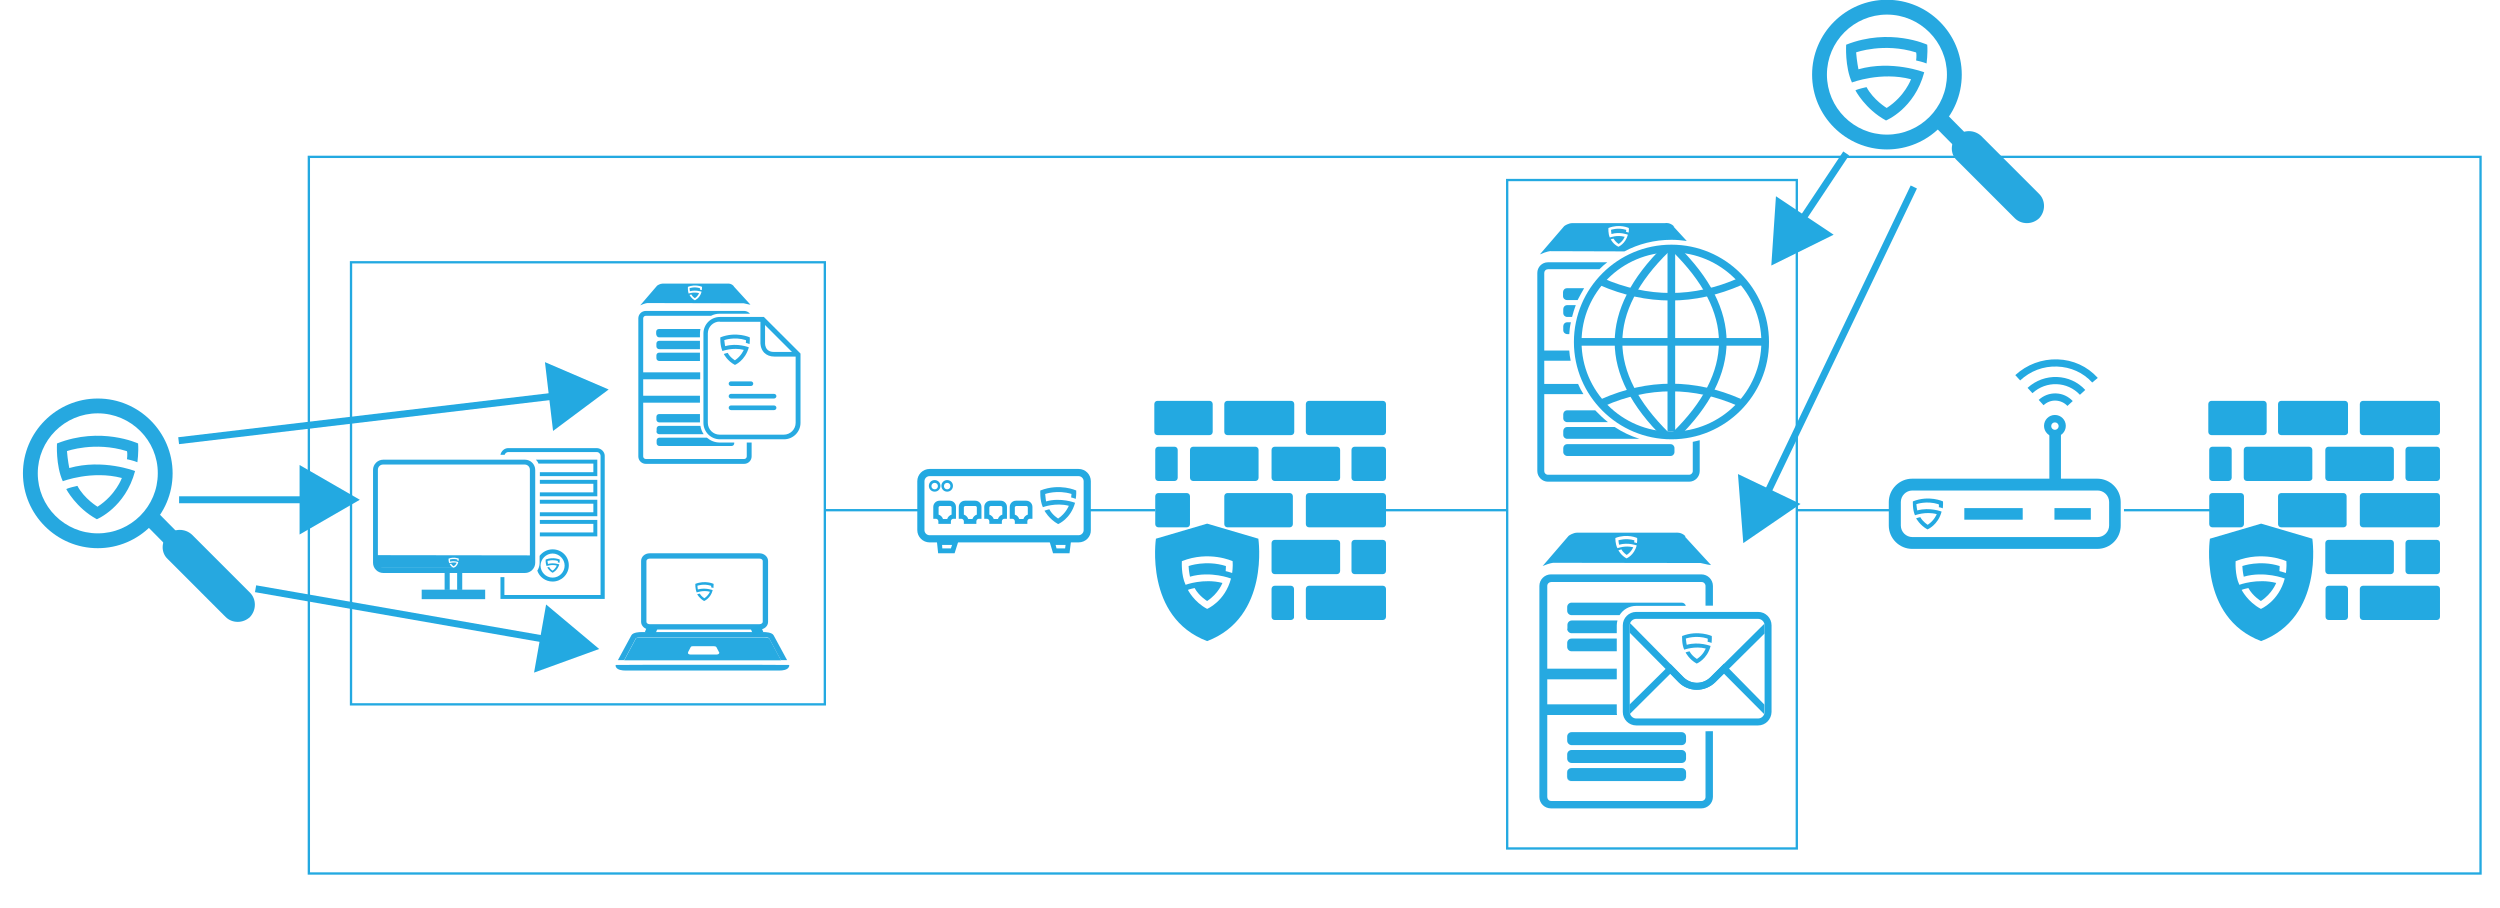 <?xml version="1.0" encoding="utf-8"?>
<!-- Generator: Adobe Illustrator 19.0.0, SVG Export Plug-In . SVG Version: 6.00 Build 0)  -->
<svg version="1.1" id="Layer_1" xmlns="http://www.w3.org/2000/svg" xmlns:xlink="http://www.w3.org/1999/xlink" x="0px" y="0px"
	 viewBox="0 0 1079 391.7" style="enable-background:new 0 0 1079 391.7;" xml:space="preserve">
<style type="text/css">
	.st0{fill:#23A9E1;}
	.st1{fill:#26A9E1;}
	.st2{fill:#26A8E0;}
	.st3{fill:#29AAE1;}
	.st4{fill:#28A8E0;}
	.st5{fill:#27AAE1;}
	.st6{fill:none;stroke:#23A9E1;stroke-miterlimit:10;}
	.st7{fill:none;stroke:#23A9E1;stroke-width:3;stroke-miterlimit:10;}
</style>
<g id="XMLID_455_">
	<path id="XMLID_393_" class="st0" d="M976.9,187.8h-22.4c-0.8,0-1.4-0.6-1.4-1.4v-12c0-0.8,0.6-1.4,1.4-1.4h22.4
		c0.8,0,1.4,0.6,1.4,1.4v12C978.3,187.2,977.6,187.8,976.9,187.8z"/>
	<path id="XMLID_392_" class="st0" d="M996.6,207.6h-26.8c-0.8,0-1.4-0.6-1.4-1.4v-12c0-0.8,0.6-1.4,1.4-1.4h26.8
		c0.8,0,1.4,0.6,1.4,1.4v12C998.1,207,997.4,207.6,996.6,207.6z"/>
	<path id="XMLID_391_" class="st0" d="M1031.8,207.6h-26.8c-0.8,0-1.4-0.6-1.4-1.4v-12c0-0.8,0.6-1.4,1.4-1.4h26.8
		c0.8,0,1.4,0.6,1.4,1.4v12C1033.2,207,1032.6,207.6,1031.8,207.6z"/>
	<path id="XMLID_390_" class="st0" d="M1011.4,227.6h-26.8c-0.8,0-1.4-0.6-1.4-1.4v-12c0-0.8,0.6-1.4,1.4-1.4h26.8
		c0.8,0,1.4,0.6,1.4,1.4v12C1012.9,227,1012.2,227.6,1011.4,227.6z"/>
	<path id="XMLID_389_" class="st0" d="M1031.8,247.8h-26.8c-0.8,0-1.4-0.6-1.4-1.4v-12c0-0.8,0.6-1.4,1.4-1.4h26.8
		c0.8,0,1.4,0.6,1.4,1.4v12C1033.2,247.2,1032.6,247.8,1031.8,247.8z"/>
	<path id="XMLID_388_" class="st0" d="M1012,187.8h-27.4c-0.8,0-1.4-0.6-1.4-1.4v-12c0-0.8,0.6-1.4,1.4-1.4h27.4
		c0.8,0,1.4,0.6,1.4,1.4v12C1013.5,187.2,1012.8,187.8,1012,187.8z"/>
	<path id="XMLID_387_" class="st0" d="M1051.7,187.8h-31.8c-0.8,0-1.4-0.6-1.4-1.4v-12c0-0.8,0.6-1.4,1.4-1.4h31.8
		c0.8,0,1.4,0.6,1.4,1.4v12C1053.1,187.2,1052.5,187.8,1051.7,187.8z"/>
	<path id="XMLID_386_" class="st0" d="M1051.7,227.6h-31.8c-0.8,0-1.4-0.6-1.4-1.4v-12c0-0.8,0.6-1.4,1.4-1.4h31.8
		c0.8,0,1.4,0.6,1.4,1.4v12C1053.1,227,1052.5,227.6,1051.7,227.6z"/>
	<path id="XMLID_385_" class="st0" d="M1051.7,267.6h-31.8c-0.8,0-1.4-0.6-1.4-1.4v-12c0-0.8,0.6-1.4,1.4-1.4h31.8
		c0.8,0,1.4,0.6,1.4,1.4v12C1053.1,267,1052.5,267.6,1051.7,267.6z"/>
	<path id="XMLID_384_" class="st0" d="M961.8,207.6h-6.9c-0.8,0-1.4-0.6-1.4-1.4v-12c0-0.8,0.6-1.4,1.4-1.4h6.9
		c0.8,0,1.4,0.6,1.4,1.4v12C963.2,207,962.5,207.6,961.8,207.6z"/>
	<path id="XMLID_383_" class="st0" d="M1012,267.6h-6.9c-0.8,0-1.4-0.6-1.4-1.4v-12c0-0.8,0.6-1.4,1.4-1.4h6.9
		c0.8,0,1.4,0.6,1.4,1.4v12C1013.4,267,1012.8,267.6,1012,267.6z"/>
	<path id="XMLID_382_" class="st0" d="M967.1,227.6h-12.2c-0.8,0-1.4-0.6-1.4-1.4v-12c0-0.8,0.6-1.4,1.4-1.4h12.2
		c0.8,0,1.4,0.6,1.4,1.4v12C968.5,227,967.8,227.6,967.1,227.6z"/>
	<path id="XMLID_381_" class="st0" d="M1051.7,207.6h-12.1c-0.8,0-1.4-0.6-1.4-1.4v-12c0-0.8,0.6-1.4,1.4-1.4h12.1
		c0.8,0,1.4,0.6,1.4,1.4v12C1053.1,207,1052.5,207.6,1051.7,207.6z"/>
	<path id="XMLID_380_" class="st0" d="M1051.7,247.8h-12.1c-0.8,0-1.4-0.6-1.4-1.4v-12c0-0.8,0.6-1.4,1.4-1.4h12.1
		c0.8,0,1.4,0.6,1.4,1.4v12C1053.1,247.2,1052.5,247.8,1051.7,247.8z"/>
	<path id="XMLID_344_" class="st0" d="M998,232.5l-22.1-6.5l-22.1,6.5c0,0-5.1,33.9,22.1,44.2C1003.1,266.4,998,232.5,998,232.5z
		 M986.6,247.3c-1-0.4-2.8-0.8-2.8-0.8c0.1-0.9,0.1-2.2,0.1-2.2c-8.6-2.7-16.1,0-16.1,0c0.1,2.4,0.6,4.6,0.6,4.6
		c9-2.6,17.7,0.8,17.7,0.8c-2.6,9.9-10.3,13.1-10.3,13.1c-5.7-3-8.3-8.2-8.3-8.2c0.5-0.3,2.9-0.8,2.9-0.8c1.9,3.5,5.4,5.6,5.4,5.6
		c4.9-3.2,6.6-7.8,6.6-7.8c-8.1-2.1-15.9,0.8-15.9,0.8c-2-4.2-1.6-10.2-1.6-10.2c11.8-4.7,21.9,0,21.9,0
		C987,244.5,986.6,247.3,986.6,247.3z"/>
</g>
<g id="XMLID_212_">
	<g id="XMLID_197_">
		<path id="XMLID_209_" class="st0" d="M905.2,236.9h-79.9c-5.5,0-10.1-4.5-10.1-10.1v-10.1c0-5.5,4.5-10.1,10.1-10.1h79.9
			c5.5,0,10.1,4.5,10.1,10.1v10.1C915.3,232.4,910.8,236.9,905.2,236.9z M825.4,211.7c-2.8,0-5,2.3-5,5v10.1c0,2.8,2.3,5,5,5h79.9
			c2.8,0,5-2.3,5-5v-10.1c0-2.8-2.3-5-5-5H825.4z"/>
	</g>
	<g id="XMLID_196_">
		<rect id="XMLID_208_" x="847.8" y="219.3" class="st0" width="25.2" height="5"/>
	</g>
	<g id="XMLID_195_">
		<rect id="XMLID_207_" x="886.7" y="219.3" class="st0" width="15.7" height="5"/>
	</g>
	<g id="XMLID_194_">
		<rect id="XMLID_206_" x="884.5" y="187" class="st0" width="5" height="22.9"/>
	</g>
	<g id="XMLID_193_">
		<path id="XMLID_203_" class="st0" d="M886.9,188.5c-2.6,0-4.7-2.1-4.7-4.7s2.1-4.7,4.7-4.7s4.7,2.1,4.7,4.7
			S889.5,188.5,886.9,188.5z M886.9,182.3c-0.9,0-1.6,0.7-1.6,1.6c0,0.9,0.7,1.6,1.6,1.6s1.6-0.7,1.6-1.6
			C888.5,183,887.8,182.3,886.9,182.3z"/>
	</g>
	<g id="XMLID_192_">
		<path id="XMLID_202_" class="st0" d="M892.3,175.2c-1.3-1.4-3.1-2.2-5-2.3c-1.9-0.1-3.8,0.6-5.3,2l-2.1-2.3
			c2.1-1.9,4.7-2.9,7.5-2.8c2.8,0.1,5.3,1.3,7.2,3.3L892.3,175.2z"/>
	</g>
	<g id="XMLID_191_">
		<path id="XMLID_201_" class="st0" d="M897.7,170.4c-5.4-5.8-14.5-6.2-20.5-0.7l-2.1-2.3c7.2-6.6,18.4-6.2,24.9,0.9L897.7,170.4z"
			/>
	</g>
	<g id="XMLID_190_">
		<path id="XMLID_200_" class="st0" d="M903,165.1c-3.9-4.3-9.3-6.7-15.2-6.9c-5.9-0.2-11.5,1.9-15.9,6l-2.1-2.3
			c5-4.6,11.5-7,18.2-6.8c6.7,0.2,12.9,3,17.4,8L903,165.1z"/>
	</g>
	<g id="XMLID_183_">
		<path id="XMLID_198_" class="st0" d="M836.8,218.9c0,0,1.1,0.2,1.7,0.5c0,0,0.2-1.6,0.1-3c0,0-6-2.8-13,0c0,0-0.2,3.5,0.9,6
			c0,0,4.6-1.8,9.4-0.5c0,0-1,2.7-3.9,4.6c0,0-2.1-1.3-3.2-3.3c0,0-1.4,0.3-1.8,0.5c0,0,1.6,3,4.9,4.8c0,0,4.6-1.9,6.1-7.7
			c0,0-5.1-2-10.5-0.5c0,0-0.3-1.3-0.4-2.7c0,0,4.4-1.6,9.5,0C836.9,217.6,836.9,218.4,836.8,218.9z"/>
	</g>
</g>
<g id="XMLID_1234_">
	<path id="XMLID_1233_" class="st1" d="M683.7,124.4h-7.4c-1,0-1.7,0.8-1.7,1.7v1.7c0,1,0.8,1.7,1.7,1.7h4.6
		C681.8,127.8,682.7,126.1,683.7,124.4z"/>
	<path id="XMLID_1232_" class="st1" d="M730.6,190.7v12.6c0,0.9-0.7,1.6-1.6,1.6h-60.9c-0.9,0-1.6-0.7-1.6-1.6v-85.5
		c0-0.9,0.7-1.6,1.6-1.6h22.2c1.1-1.1,2.2-2.1,3.4-3h-25.6c-2.6,0-4.6,2.1-4.6,4.6v85.5c0,2.5,2.1,4.6,4.6,4.6H729
		c2.6,0,4.6-2.1,4.6-4.6v-13.3C732.7,190.2,731.7,190.5,730.6,190.7z"/>
	<path id="XMLID_1231_" class="st1" d="M680.1,131.7h-3.7c-1,0-1.7,0.8-1.7,1.7v1.7c0,1,0.8,1.7,1.7,1.7h2.1
		C678.9,135.1,679.5,133.4,680.1,131.7z"/>
	<path id="XMLID_1230_" class="st1" d="M681.1,165.7h-15.5v4.4h17.8C682.5,168.7,681.7,167.2,681.1,165.7z"/>
	<path id="XMLID_1229_" class="st1" d="M678,139.1h-1.6c-1,0-1.7,0.8-1.7,1.7v1.7c0,1,0.8,1.7,1.7,1.7h0.9
		C677.4,142.5,677.6,140.7,678,139.1z"/>
	<path id="XMLID_1228_" class="st1" d="M677.3,151.3H665v4.4h12.9C677.6,154.2,677.4,152.8,677.3,151.3z"/>
	<path id="XMLID_1227_" class="st1" d="M688.5,177.1h-12.1c-1,0-1.7,0.8-1.7,1.7v1.7c0,1,0.8,1.7,1.7,1.7H694
		C692,180.6,690.2,178.9,688.5,177.1z"/>
	<path id="XMLID_1226_" class="st1" d="M722.7,193.4c0-0.9-0.7-1.7-1.7-1.7c-0.2,0-0.5,0-0.7,0h-43.9c-1,0-1.7,0.8-1.7,1.7v1.7
		c0,0.9,0.8,1.7,1.7,1.7h44.6c1,0,1.7-0.8,1.7-1.7V193.4z"/>
	<path id="XMLID_1225_" class="st1" d="M696.9,184.3h-20.5c-1,0-1.7,0.8-1.7,1.7v1.7c0,1,0.8,1.7,1.7,1.7h31.2
		C703.8,188.2,700.2,186.5,696.9,184.3z"/>
	<path id="XMLID_1222_" class="st1" d="M721.4,103.5c2.2,0,4.4,0.2,6.6,0.5l-5.7-6.2l0.1-0.1c0.1,0.1,0.3,0.2,0.4,0.3
		c-0.1-0.1-0.2-0.2-0.4-0.4c-1.6-1.6-3.6-1.4-3.7-1.3l-40.1,0c-1.6,0-3.3,1.1-3.5,1.3l-10.5,12.2c3.2-1.4,4.5-1.4,4.5-1.4l32,0.1
		C707.1,105.3,714,103.5,721.4,103.5z M695.2,103.3c0.2-0.1,1.2-0.3,1.2-0.3c0.8,1.4,2.2,2.3,2.2,2.3c2-1.3,2.6-3.1,2.6-3.1
		c-3.3-0.9-6.4,0.3-6.4,0.3c-0.8-1.7-0.6-4.1-0.6-4.1c4.8-1.9,8.8,0,8.8,0c0.1,1-0.1,2-0.1,2c-0.4-0.2-1.1-0.3-1.1-0.3
		c0.1-0.4,0.1-0.9,0-0.9c-3.5-1.1-6.5,0-6.5,0c0.1,1,0.2,1.8,0.2,1.8c3.6-1.1,7.1,0.3,7.1,0.3c-1.1,4-4.1,5.2-4.1,5.2
		C696.2,105.4,695.2,103.3,695.2,103.3z"/>
	<g id="XMLID_1218_">
		<path id="XMLID_1219_" class="st2" d="M721.4,189.6c-23.2,0-42.1-18.8-42.1-42c0-23.2,18.9-42,42.1-42c23.2,0,42.1,18.8,42.1,42
			C763.5,170.7,744.6,189.6,721.4,189.6z M721.4,108.9c-21.4,0-38.8,17.4-38.8,38.7c0,21.3,17.4,38.7,38.8,38.7
			c21.4,0,38.8-17.4,38.8-38.7C760.2,126.3,742.7,108.9,721.4,108.9z"/>
	</g>
	<g id="XMLID_1216_">
		<rect id="XMLID_1217_" x="719.7" y="108.6" class="st2" width="3.3" height="77.7"/>
	</g>
	<g id="XMLID_1214_">
		<path id="XMLID_1215_" class="st2" d="M721.1,129.7c-10.3,0-20.6-2.2-30.8-6.7l1.3-3c19.6,8.6,39.4,8.6,58.8,0l1.3,3
			C741.6,127.4,731.4,129.7,721.1,129.7z"/>
	</g>
	<g id="XMLID_1212_">
		<path id="XMLID_1213_" class="st2" d="M750.1,175.2c-19.1-8.4-38.5-8.4-57.6,0l-1.3-3c20-8.8,40.2-8.8,60.2,0L750.1,175.2z"/>
	</g>
	<g id="XMLID_1210_">
		<path id="XMLID_1211_" class="st2" d="M718,189.1c-14-13.7-21.1-27.6-21.1-41.4c0-13.8,7.1-27.8,21.1-41.5l2.3,2.4
			c-13.4,13.1-20.1,26.2-20.1,39.1c0,12.9,6.8,26,20.1,39.1L718,189.1z"/>
	</g>
	<g id="XMLID_1205_">
		<path id="XMLID_1209_" class="st2" d="M724.1,189.1l-2.3-2.4c13.4-13.1,20.1-26.2,20.1-39.1c0-12.9-6.8-26-20.1-39.1l2.3-2.4
			c14,13.7,21.1,27.6,21.1,41.4C745.2,161.4,738.1,175.4,724.1,189.1z"/>
	</g>
	<g id="XMLID_896_">
		<rect id="XMLID_897_" x="680.9" y="145.9" class="st2" width="80.9" height="3.3"/>
	</g>
</g>
<g id="XMLID_14_">
	<path id="XMLID_31_" class="st0" d="M522,187.8h-22.4c-0.8,0-1.4-0.6-1.4-1.4v-12c0-0.8,0.6-1.4,1.4-1.4H522c0.8,0,1.4,0.6,1.4,1.4
		v12C523.4,187.2,522.8,187.8,522,187.8z"/>
	<path id="XMLID_30_" class="st0" d="M541.8,207.6h-26.8c-0.8,0-1.4-0.6-1.4-1.4v-12c0-0.8,0.6-1.4,1.4-1.4h26.8
		c0.8,0,1.4,0.6,1.4,1.4v12C543.2,207,542.6,207.6,541.8,207.6z"/>
	<path id="XMLID_29_" class="st0" d="M577,207.6h-26.8c-0.8,0-1.4-0.6-1.4-1.4v-12c0-0.8,0.6-1.4,1.4-1.4H577c0.8,0,1.4,0.6,1.4,1.4
		v12C578.4,207,577.8,207.6,577,207.6z"/>
	<path id="XMLID_28_" class="st0" d="M556.6,227.6h-26.8c-0.8,0-1.4-0.6-1.4-1.4v-12c0-0.8,0.6-1.4,1.4-1.4h26.8
		c0.8,0,1.4,0.6,1.4,1.4v12C558,227,557.4,227.6,556.6,227.6z"/>
	<path id="XMLID_27_" class="st0" d="M577,247.8h-26.8c-0.8,0-1.4-0.6-1.4-1.4v-12c0-0.8,0.6-1.4,1.4-1.4H577c0.8,0,1.4,0.6,1.4,1.4
		v12C578.4,247.2,577.8,247.8,577,247.8z"/>
	<path id="XMLID_26_" class="st0" d="M557.2,187.8h-27.4c-0.8,0-1.4-0.6-1.4-1.4v-12c0-0.8,0.6-1.4,1.4-1.4h27.4
		c0.8,0,1.4,0.6,1.4,1.4v12C558.6,187.2,558,187.8,557.2,187.8z"/>
	<path id="XMLID_25_" class="st0" d="M596.8,187.8H565c-0.8,0-1.4-0.6-1.4-1.4v-12c0-0.8,0.6-1.4,1.4-1.4h31.8
		c0.8,0,1.4,0.6,1.4,1.4v12C598.2,187.2,597.6,187.8,596.8,187.8z"/>
	<path id="XMLID_24_" class="st0" d="M596.8,227.6H565c-0.8,0-1.4-0.6-1.4-1.4v-12c0-0.8,0.6-1.4,1.4-1.4h31.8
		c0.8,0,1.4,0.6,1.4,1.4v12C598.2,227,597.6,227.6,596.8,227.6z"/>
	<path id="XMLID_23_" class="st0" d="M596.8,267.6H565c-0.8,0-1.4-0.6-1.4-1.4v-12c0-0.8,0.6-1.4,1.4-1.4h31.8
		c0.8,0,1.4,0.6,1.4,1.4v12C598.2,267,597.6,267.6,596.8,267.6z"/>
	<path id="XMLID_22_" class="st0" d="M506.9,207.6H500c-0.8,0-1.4-0.6-1.4-1.4v-12c0-0.8,0.6-1.4,1.4-1.4h6.9c0.8,0,1.4,0.6,1.4,1.4
		v12C508.3,207,507.7,207.6,506.9,207.6z"/>
	<path id="XMLID_21_" class="st0" d="M557.1,267.6h-6.9c-0.8,0-1.4-0.6-1.4-1.4v-12c0-0.8,0.6-1.4,1.4-1.4h6.9
		c0.8,0,1.4,0.6,1.4,1.4v12C558.6,267,557.9,267.6,557.1,267.6z"/>
	<path id="XMLID_20_" class="st0" d="M512.2,227.6H500c-0.8,0-1.4-0.6-1.4-1.4v-12c0-0.8,0.6-1.4,1.4-1.4h12.2
		c0.8,0,1.4,0.6,1.4,1.4v12C513.6,227,513,227.6,512.2,227.6z"/>
	<path id="XMLID_19_" class="st0" d="M596.8,207.6h-12.1c-0.8,0-1.4-0.6-1.4-1.4v-12c0-0.8,0.6-1.4,1.4-1.4h12.1
		c0.8,0,1.4,0.6,1.4,1.4v12C598.2,207,597.6,207.6,596.8,207.6z"/>
	<path id="XMLID_18_" class="st0" d="M596.8,247.8h-12.1c-0.8,0-1.4-0.6-1.4-1.4v-12c0-0.8,0.6-1.4,1.4-1.4h12.1
		c0.8,0,1.4,0.6,1.4,1.4v12C598.2,247.2,597.6,247.8,596.8,247.8z"/>
	<path id="XMLID_15_" class="st0" d="M543.1,232.5l-22.1-6.5l-22.1,6.5c0,0-5.1,33.9,22.1,44.2C548.2,266.4,543.1,232.5,543.1,232.5
		z M531.8,247.3c-1-0.4-2.8-0.8-2.8-0.8c0.1-0.9,0.1-2.2,0.1-2.2c-8.6-2.7-16.1,0-16.1,0c0.1,2.4,0.6,4.6,0.6,4.6
		c9-2.6,17.7,0.8,17.7,0.8c-2.6,9.9-10.3,13.1-10.3,13.1c-5.7-3-8.3-8.2-8.3-8.2c0.5-0.3,2.9-0.8,2.9-0.8c1.9,3.5,5.4,5.6,5.4,5.6
		c4.9-3.2,6.6-7.8,6.6-7.8c-8.1-2.1-15.9,0.8-15.9,0.8c-2-4.2-1.6-10.2-1.6-10.2c11.8-4.7,21.9,0,21.9,0
		C532.2,244.5,531.8,247.3,531.8,247.3z"/>
</g>
<g id="XMLID_33_">
	<g id="XMLID_35_">
		<g id="XMLID_176_">
			<path id="XMLID_180_" class="st1" d="M678.3,321.6h47.5c1,0,1.9-0.8,1.9-1.9v-1.8c0-1-0.8-1.9-1.9-1.9h-47.5
				c-1,0-1.9,0.8-1.9,1.9v1.8C676.4,320.7,677.3,321.6,678.3,321.6z"/>
			<path id="XMLID_177_" class="st1" d="M725.8,321.6h-47.5c-1.1,0-1.9-0.9-1.9-1.9v-1.8c0-1.1,0.9-1.9,1.9-1.9h47.5
				c1.1,0,1.9,0.9,1.9,1.9v1.8C727.7,320.7,726.8,321.6,725.8,321.6z M678.3,316c-1,0-1.9,0.8-1.9,1.9v1.8c0,1,0.8,1.9,1.9,1.9h47.5
				c1,0,1.9-0.8,1.9-1.9v-1.8c0-1-0.8-1.9-1.9-1.9H678.3z"/>
		</g>
		<g id="XMLID_171_">
			<path id="XMLID_175_" class="st1" d="M678.3,337.1h47.5c1,0,1.9-0.8,1.9-1.9v-1.8c0-1-0.8-1.9-1.9-1.9h-47.5
				c-1,0-1.9,0.8-1.9,1.9v1.8C676.4,336.3,677.2,337.1,678.3,337.1z"/>
			<path id="XMLID_172_" class="st1" d="M725.7,337.2h-47.5c-1.1,0-1.9-0.9-1.9-1.9v-1.8c0-1.1,0.9-1.9,1.9-1.9h47.5
				c1.1,0,1.9,0.9,1.9,1.9v1.8C727.7,336.3,726.8,337.2,725.7,337.2z M678.3,331.6c-1,0-1.9,0.8-1.9,1.9v1.8c0,1,0.9,1.9,1.9,1.9
				h47.5c1,0,1.9-0.8,1.9-1.9v-1.8c0-1-0.8-1.9-1.9-1.9H678.3z"/>
		</g>
		<g id="XMLID_166_">
			<path id="XMLID_170_" class="st1" d="M678.3,329.3h47.5c1,0,1.9-0.8,1.9-1.9v-1.8c0-1-0.8-1.9-1.9-1.9h-47.5
				c-1,0-1.9,0.8-1.9,1.9v1.8C676.4,328.5,677.3,329.3,678.3,329.3z"/>
			<path id="XMLID_167_" class="st1" d="M725.8,329.4h-47.5c-1.1,0-1.9-0.9-1.9-1.9v-1.8c0-1.1,0.9-1.9,1.9-1.9h47.5
				c1.1,0,1.9,0.9,1.9,1.9v1.8C727.7,328.5,726.8,329.4,725.8,329.4z M678.3,323.8c-1,0-1.9,0.8-1.9,1.9v1.8c0,1,0.8,1.9,1.9,1.9
				h47.5c1,0,1.9-0.8,1.9-1.9v-1.8c0-1-0.8-1.9-1.9-1.9H678.3z"/>
		</g>
		<path id="XMLID_67_" class="st1" d="M736.1,315.7V344c0,1-0.8,1.7-1.7,1.7h-64.9c-1,0-1.7-0.8-1.7-1.7v-91.1c0-1,0.8-1.7,1.7-1.7
			h64.9c1,0,1.7,0.8,1.7,1.7v8.5h3.2v-8.5c0-2.7-2.2-5-5-5h-64.9c-2.7,0-5,2.2-5,5V344c0,2.7,2.2,4.9,5,4.9h64.9c2.7,0,5-2.2,5-5
			v-28.3H736.1z"/>
		<path id="XMLID_40_" class="st1" d="M676.4,263.6c0,1,0.8,1.9,1.9,1.9H699c1.5-2.4,4.1-4,7.2-4h21.4c-0.2-0.8-0.9-1.4-1.8-1.4
			h-47.5c-1,0-1.9,0.8-1.9,1.9V263.6z"/>
		<path id="XMLID_39_" class="st1" d="M676.4,271.4c0,1,0.9,1.9,1.9,1.9h19.5v-3.4c0-0.7,0.1-1.4,0.3-2.1h-19.7
			c-1,0-1.9,0.8-1.9,1.9V271.4z"/>
		<path id="XMLID_38_" class="st1" d="M676.4,279.2c0,1,0.8,1.9,1.9,1.9h19.5v-5.5h-19.5c-1,0-1.9,0.8-1.9,1.9V279.2z"/>
		<rect id="XMLID_37_" x="666.2" y="288.6" class="st1" width="31.6" height="4.6"/>
		<path id="XMLID_36_" class="st1" d="M666.8,304v4.6h31.1c-0.1-0.4-0.1-0.9-0.1-1.3V304H666.8z"/>
		<path id="XMLID_1236_" class="st1" d="M670.5,242.9l63.5,0.1c2.6,0.6,4,0.9,4.5,0.9l-11.3-12.3l0.1-0.1c0.1,0.1,0.3,0.2,0.4,0.3
			c-0.1-0.1-0.3-0.3-0.4-0.5c-1.7-1.7-3.9-1.4-3.9-1.4l-42.7,0c-1.7,0-3.5,1.2-3.7,1.4l-11.2,13
			C669.1,242.9,670.5,242.9,670.5,242.9z M697.2,232.2c5.1-2,9.4,0,9.4,0c0.1,1-0.1,2.2-0.1,2.2c-0.4-0.2-1.2-0.3-1.2-0.3
			c0.1-0.4,0.1-0.9,0.1-0.9c-3.7-1.1-6.9,0-6.9,0c0.1,1,0.3,1.9,0.3,1.9c3.9-1.1,7.6,0.3,7.6,0.3c-1.1,4.3-4.4,5.6-4.4,5.6
			c-2.4-1.3-3.5-3.5-3.5-3.5c0.2-0.1,1.3-0.4,1.3-0.4c0.8,1.5,2.3,2.4,2.3,2.4c2.1-1.4,2.8-3.3,2.8-3.3c-3.5-0.9-6.8,0.4-6.8,0.4
			C697.1,234.8,697.2,232.2,697.2,232.2z"/>
	</g>
	<g id="XMLID_34_">
		<g id="XMLID_1201_">
			<path id="XMLID_1202_" class="st0" d="M758.8,313.1h-52.6c-3.2,0-5.8-2.6-5.8-5.8v-37.4c0-3.2,2.6-5.8,5.8-5.8h52.6
				c3.2,0,5.8,2.6,5.8,5.8v37.4C764.5,310.5,762,313.1,758.8,313.1z M706.2,267.1c-1.5,0-2.8,1.2-2.8,2.8v37.4
				c0,1.5,1.3,2.8,2.8,2.8h52.6c1.5,0,2.8-1.3,2.8-2.8v-37.4c0-1.5-1.3-2.8-2.8-2.8H706.2z"/>
		</g>
		<path id="XMLID_1200_" class="st0" d="M761.5,269.2l-23.3,23.1c-3.2,3.2-8.4,3.2-11.6,0L703.6,269c-0.1,0.3-0.2,0.6-0.2,0.9v3.2
			l21.1,21.3c2.2,2.2,5,3.3,7.9,3.3c2.8,0,5.7-1.1,7.9-3.2l21.3-21.1v-3.4C761.6,269.6,761.5,269.4,761.5,269.2z"/>
		<path id="XMLID_1199_" class="st0" d="M744.1,286.4l-5.9,5.9c-1.5,1.5-3.6,2.4-5.8,2.4c-2.2,0-4.3-0.9-5.8-2.4l-5.6-5.7
			l-17.7,17.5v3.3c0,0.3,0.1,0.5,0.1,0.8l17.5-17.4l3.5,3.6c4.3,4.4,11.4,4.4,15.8,0.1l3.8-3.8l17.4,17.5c0.1-0.3,0.1-0.5,0.1-0.8
			v-3.3L744.1,286.4z"/>
		<path id="XMLID_1197_" class="st3" d="M737,277c0,0,1.1,0.2,1.7,0.5c0,0,0.2-1.6,0.1-3c0,0-5.9-2.7-12.8,0c0,0-0.2,3.5,0.9,5.9
			c0,0,4.6-1.7,9.3-0.5c0,0-1,2.7-3.8,4.5c0,0-2.1-1.2-3.2-3.3c0,0-1.4,0.3-1.7,0.5c0,0,1.5,3,4.8,4.8c0,0,4.5-1.8,6-7.6
			c0,0-5.1-2-10.3-0.5c0,0-0.3-1.3-0.4-2.7c0,0,4.4-1.6,9.4,0C737.1,275.7,737.1,276.4,737,277z"/>
	</g>
</g>
<g id="XMLID_1158_">
	<g id="XMLID_1193_">
		<path id="XMLID_1194_" class="st0" d="M465.5,234.1h-64.3c-2.9,0-5.3-2.4-5.3-5.3v-21.1c0-2.9,2.4-5.3,5.3-5.3h64.3
			c3,0,5.3,2.4,5.3,5.3v21.1C470.9,231.7,468.5,234.1,465.5,234.1z M401.2,205.5c-1.2,0-2.2,1-2.2,2.2v21.1c0,1.2,1,2.2,2.2,2.2
			h64.3c1.2,0,2.2-1,2.2-2.2v-21.1c0-1.2-1-2.2-2.2-2.2H401.2z"/>
	</g>
	<g id="XMLID_1189_">
		<path id="XMLID_1190_" class="st0" d="M443.6,226.1H438V225c0-0.6-0.5-1.1-1.1-1.1h-1.1v-5.1c0-1.5,1.2-2.7,2.7-2.7h4.4
			c1.5,0,2.7,1.2,2.7,2.7v5.1h-1.1c-0.6,0-1.1,0.5-1.1,1.1V226.1z M439.9,224h1.8c0.3-0.9,1-1.6,1.9-1.9v-3.1c0-0.3-0.3-0.6-0.6-0.6
			h-4.4c-0.3,0-0.6,0.3-0.6,0.6v3.1C438.9,222.4,439.6,223.1,439.9,224z"/>
	</g>
	<g id="XMLID_1185_">
		<path id="XMLID_1186_" class="st0" d="M432.6,226.1H427V225c0-0.6-0.5-1.1-1.1-1.1h-1.1v-5.1c0-1.5,1.2-2.7,2.7-2.7h4.4
			c1.5,0,2.7,1.2,2.7,2.7v5.1h-1.1c-0.6,0-1.1,0.5-1.1,1.1V226.1z M428.9,224h1.8c0.3-0.9,1-1.6,1.9-1.9v-3.1c0-0.3-0.3-0.6-0.6-0.6
			h-4.4c-0.3,0-0.6,0.3-0.6,0.6v3.1C427.9,222.4,428.6,223.1,428.9,224z"/>
	</g>
	<g id="XMLID_1181_">
		<path id="XMLID_1182_" class="st0" d="M421.6,226.1H416V225c0-0.6-0.5-1.1-1.1-1.1h-1.1v-5.1c0-1.5,1.2-2.7,2.7-2.7h4.4
			c1.5,0,2.7,1.2,2.7,2.7v5.1h-1.1c-0.6,0-1.1,0.5-1.1,1.1V226.1z M417.9,224h1.8c0.3-0.9,1-1.6,1.9-1.9v-3.1c0-0.3-0.3-0.6-0.6-0.6
			h-4.4c-0.3,0-0.6,0.3-0.6,0.6v3.1C416.9,222.4,417.6,223.1,417.9,224z"/>
	</g>
	<g id="XMLID_1177_">
		<path id="XMLID_1178_" class="st0" d="M410.7,226.1h-5.7V225c0-0.6-0.5-1.1-1.1-1.1h-1.1v-5.1c0-1.5,1.2-2.7,2.7-2.7h4.4
			c1.5,0,2.7,1.2,2.7,2.7v5.1h-1.1c-0.6,0-1.1,0.5-1.1,1.1V226.1z M407,224h1.8c0.3-0.9,1-1.6,1.9-1.9v-3.1c0-0.3-0.3-0.6-0.6-0.6
			h-4.4c-0.3,0-0.6,0.3-0.6,0.6v3.1C406,222.4,406.7,223.1,407,224z"/>
	</g>
	<g id="XMLID_1173_">
		<path id="XMLID_1174_" class="st0" d="M403.4,212.2c-1.4,0-2.5-1.1-2.5-2.5s1.1-2.5,2.5-2.5s2.5,1.1,2.5,2.5
			S404.8,212.2,403.4,212.2z M403.4,208.4c-0.8,0-1.4,0.6-1.4,1.4c0,0.8,0.6,1.4,1.4,1.4s1.4-0.6,1.4-1.4
			C404.8,209,404.2,208.4,403.4,208.4z"/>
	</g>
	<g id="XMLID_1169_">
		<path id="XMLID_1170_" class="st0" d="M408.8,212.2c-1.4,0-2.5-1.1-2.5-2.5s1.1-2.5,2.5-2.5c1.4,0,2.5,1.1,2.5,2.5
			S410.2,212.2,408.8,212.2z M408.8,208.4c-0.8,0-1.4,0.6-1.4,1.4c0,0.8,0.6,1.4,1.4,1.4c0.8,0,1.4-0.6,1.4-1.4
			C410.2,209,409.6,208.4,408.8,208.4z"/>
	</g>
	<g id="XMLID_1167_">
		<path id="XMLID_1168_" class="st3" d="M462.3,214.7c0,0,1.3,0.3,2,0.6c0,0,0.3-1.9,0.2-3.6c0,0-7.1-3.3-15.5,0
			c0,0-0.3,4.2,1.1,7.2c0,0,5.5-2.1,11.2-0.6c0,0-1.2,3.2-4.6,5.5c0,0-2.5-1.5-3.8-4c0,0-1.7,0.4-2.1,0.6c0,0,1.9,3.6,5.9,5.8
			c0,0,5.4-2.2,7.3-9.2c0,0-6.1-2.4-12.5-0.6c0,0-0.3-1.5-0.4-3.2c0,0,5.3-1.9,11.4,0C462.4,213.2,462.4,214.1,462.3,214.7z"/>
	</g>
	<g id="XMLID_1163_">
		<path id="XMLID_1164_" class="st0" d="M461.6,238.8h-7.1l-1.7-5.7h9.5L461.6,238.8z M456,236.7h3.7l0.2-1.5h-4.3L456,236.7z"/>
	</g>
	<g id="XMLID_1159_">
		<path id="XMLID_1160_" class="st0" d="M412,238.8h-7.1l-0.6-5.7h9.5L412,238.8z M406.7,236.7h3.7l0.5-1.5h-4.3L406.7,236.7z"/>
	</g>
</g>
<g id="XMLID_112_">
	<path id="XMLID_226_" class="st4" d="M226.6,247.3h-61.2c-2.4,0-4.4-2-4.4-4.4v-40.1c0-2.4,2-4.4,4.4-4.4h61.2c2.4,0,4.4,2,4.4,4.4
		v40.1C231,245.3,229,247.3,226.6,247.3z M165.3,200.5c-1.2,0-2.2,1-2.2,2.2v40.1c0,1.2,1,2.2,2.2,2.2h61.2c1.2,0,2.2-1,2.2-2.2
		v-40.1c0-1.2-1-2.2-2.2-2.2H165.3z"/>
	<g id="XMLID_218_">
		<rect id="XMLID_225_" x="182" y="254.5" class="st4" width="27.4" height="4.1"/>
	</g>
	<g id="XMLID_217_">
		<rect id="XMLID_224_" x="197.3" y="247.3" class="st4" width="2.2" height="7.3"/>
	</g>
	<g id="XMLID_216_">
		<rect id="XMLID_223_" x="191.9" y="247.3" class="st4" width="2.2" height="7.3"/>
	</g>
	<g id="Layer_3">
		<g id="XMLID_215_">
			<path id="XMLID_220_" class="st4" d="M162.1,239.6v5.5h33.6c-1.1-0.6-1.6-1.6-1.6-1.6c0.1-0.1,0.6-0.2,0.6-0.2
				c0.4,0.7,1.1,1.1,1.1,1.1c1-0.6,1.3-1.5,1.3-1.5c-1.6-0.4-3.2,0.2-3.2,0.2c-0.4-0.9-0.3-2-0.3-2c2.4-0.9,4.4,0,4.4,0
				c0,0.5-0.1,1-0.1,1c-0.2-0.1-0.5-0.2-0.5-0.2c0-0.2,0-0.4,0-0.4c-1.7-0.5-3.2,0-3.2,0c0,0.5,0.1,0.9,0.1,0.9
				c1.8-0.5,3.5,0.2,3.5,0.2c-0.5,2-2.1,2.6-2.1,2.6h34.2v-5.5L162.1,239.6L162.1,239.6z"/>
		</g>
	</g>
	<path id="XMLID_53_" class="st0" d="M257.5,193.4h-38.1c-1.7,0-3.1,1.3-3.4,2.9h1.8c0.2-0.7,0.9-1.2,1.6-1.2h38.1
		c1,0,1.7,0.8,1.7,1.7v60h-41.5v-7.7H216v9.4h45v-61.8C261,195,259.4,193.4,257.5,193.4z"/>
	<path id="XMLID_48_" class="st0" d="M231.3,198.4c0.5,0.5,0.9,1.1,1.1,1.7h23.7v3.7H233v1.7h24.8v-7.1H231.3z"/>
	<polygon id="XMLID_47_" class="st0" points="233,207.1 233,208.8 256.1,208.8 256.1,212.5 233,212.5 233,214.2 257.8,214.2 
		257.8,207.1 	"/>
	<polygon id="XMLID_46_" class="st0" points="233,215.7 233,217.4 256.1,217.4 256.1,221.1 233,221.1 233,222.8 257.8,222.8 
		257.8,215.7 	"/>
	<polygon id="XMLID_45_" class="st0" points="233,224.4 233,226.1 256.1,226.1 256.1,229.8 233,229.8 233,231.5 257.8,231.5 
		257.8,224.4 	"/>
	<path id="XMLID_42_" class="st0" d="M238.5,237.1c-2.3,0-4.3,1.1-5.6,2.8v3c0,1.3-0.4,2.5-1,3.4c0.9,2.7,3.5,4.7,6.6,4.7
		c3.8,0,7-3.1,7-7S242.4,237.1,238.5,237.1z M238.5,249.3c-2.9,0-5.2-2.4-5.2-5.2s2.4-5.2,5.2-5.2s5.2,2.4,5.2,5.2
		S241.4,249.3,238.5,249.3z"/>
	<g id="XMLID_41_">
		<path id="XMLID_127_" class="st0" d="M240.7,242.7c0,0,0.5,0.1,0.8,0.2c0,0,0.1-0.8,0.1-1.4c0,0-2.8-1.3-6.1,0
			c0,0-0.1,1.6,0.4,2.8c0,0,2.2-0.8,4.4-0.2c0,0-0.5,1.3-1.8,2.2c0,0-1-0.6-1.5-1.6c0,0-0.7,0.2-0.8,0.2c0,0,0.7,1.4,2.3,2.3
			c0,0,2.1-0.9,2.9-3.6c0,0-2.4-0.9-4.9-0.2c0,0-0.1-0.6-0.2-1.3c0,0,2.1-0.7,4.5,0C240.8,242.1,240.8,242.5,240.7,242.7z"/>
	</g>
</g>
<g id="XMLID_272_">
	<g id="XMLID_268_">
		<path id="XMLID_274_" class="st4" d="M327.8,271.7h-47.4c-2,0-3.7-1.5-3.7-3.3v-26.3c0-1.8,1.6-3.3,3.7-3.3h47.4
			c2,0,3.7,1.5,3.7,3.3v26.3C331.5,270.3,329.8,271.7,327.8,271.7z M280.4,241.1c-0.8,0-1.4,0.5-1.4,1v26.3c0,0.6,0.7,1,1.4,1h47.4
			c0.8,0,1.4-0.5,1.4-1v-26.3c0-0.6-0.7-1-1.4-1H280.4z"/>
	</g>
	<g id="XMLID_265_">
		<path id="XMLID_292_" class="st5" d="M329.6,275.1h-52.8c-1.2,0-2,0.2-2.3,0.4l-5.1,9.5l67.7,0l-5.1-9.5
			C331.6,275.4,330.8,275.1,329.6,275.1z M310.3,282.1c-0.2,0.3-0.7,0.4-1,0.4h-11.3c-0.3,0-0.8-0.1-1-0.4c-0.1-0.2-0.1-0.4,0-0.7
			l1.1-2.1c0.2-0.4,0.7-0.4,1.1-0.4h8.9c0.4,0,0.9,0.1,1.1,0.4l1.1,2.1C310.5,281.6,310.5,281.9,310.3,282.1z"/>
	</g>
	<g id="XMLID_262_">
		<g id="XMLID_264_">
			<path id="XMLID_277_" class="st4" d="M269.4,284.9l5.1-9.5c0.3-0.1,1.2-0.4,2.3-0.4h52.8c1.2,0,2,0.2,2.3,0.4l5.1,9.5h2.7
				l-5.8-10.7c-0.7-1.3-3.5-1.4-4.3-1.4h-52.8c-0.8,0-3.6,0.1-4.3,1.4l-5.8,10.7H269.4z"/>
		</g>
		<g id="XMLID_263_">
			<path id="XMLID_273_" class="st4" d="M265.7,287c0,0.3,0,0.7,0.2,1c0.7,1.2,2.8,1.4,3.9,1.4h66.7c1.2,0,3.2-0.2,3.9-1.4
				c0.2-0.3,0.3-0.6,0.2-1C340.7,286.9,265.8,286.9,265.7,287z"/>
		</g>
	</g>
	<g id="XMLID_261_">
		<path id="XMLID_269_" class="st0" d="M306.9,253.5c0,0,0.7,0.1,1,0.3c0,0,0.1-1,0.1-1.8c0,0-3.6-1.7-7.9,0c0,0-0.1,2.1,0.6,3.7
			c0,0,2.8-1.1,5.7-0.3c0,0-0.6,1.6-2.4,2.8c0,0-1.3-0.8-2-2c0,0-0.9,0.2-1.1,0.3c0,0,1,1.8,3,2.9c0,0,2.8-1.1,3.7-4.7
			c0,0-3.1-1.2-6.4-0.3c0,0-0.2-0.8-0.2-1.6c0,0,2.7-1,5.8,0C307,252.7,307,253.2,306.9,253.5z"/>
	</g>
	<g id="XMLID_260_">
		
			<rect id="XMLID_271_" x="278.7" y="270.5" transform="matrix(0.928 0.372 -0.372 0.928 121.587 -85.051)" class="st0" width="4.5" height="3.4"/>
	</g>
	<g id="XMLID_252_">
		
			<rect id="XMLID_270_" x="325.1" y="269.9" transform="matrix(0.372 0.928 -0.928 0.372 457.703 -132.467)" class="st0" width="3.4" height="4.5"/>
	</g>
</g>
<g id="XMLID_49_">
	<path id="XMLID_73_" class="st1" d="M279.4,130.8l41.6,0.1c1.7,0.4,2.6,0.6,2.9,0.6l-7.4-8.1l0,0c0.1,0.1,0.2,0.2,0.3,0.2
		c-0.1-0.1-0.2-0.2-0.3-0.3c-1.1-1.1-2.5-0.9-2.5-0.9l-28,0c-1.1,0-2.3,0.8-2.4,0.9l-7.3,8.5C278.5,130.8,279.4,130.8,279.4,130.8z
		 M296.9,123.8c3.3-1.3,6.1,0,6.1,0c0,0.7-0.1,1.4-0.1,1.4c-0.3-0.1-0.8-0.2-0.8-0.2c0-0.3,0-0.6,0-0.6c-2.4-0.8-4.5,0-4.5,0
		c0,0.7,0.2,1.3,0.2,1.3c2.5-0.7,5,0.2,5,0.2c-0.7,2.8-2.9,3.7-2.9,3.7c-1.6-0.8-2.3-2.3-2.3-2.3c0.2-0.1,0.8-0.2,0.8-0.2
		c0.5,1,1.5,1.6,1.5,1.6c1.4-0.9,1.8-2.2,1.8-2.2c-2.3-0.6-4.5,0.2-4.5,0.2C296.8,125.5,296.9,123.8,296.9,123.8z"/>
	<g id="XMLID_69_">
		<path id="XMLID_70_" class="st5" d="M338.4,189.6h-27.7c-3.9,0-7.1-3.2-7.1-7.1v-38.6c0-3.9,3.2-7.1,7.1-7.1h19l15.8,15.8v29.9
			C345.5,186.4,342.3,189.6,338.4,189.6z M310.6,138.8c-2.8,0-5.1,2.3-5.1,5.1v38.6c0,2.8,2.3,5.1,5.1,5.1h27.7
			c2.8,0,5.1-2.3,5.1-5.1v-29l-14.6-14.6H310.6z"/>
	</g>
	<path id="XMLID_68_" class="st1" d="M316.8,191h-6.1c-2.2,0-4.1-0.8-5.6-2.1h-20.5c-0.7,0-1.2,0.5-1.2,1.2v1.2
		c0,0.7,0.6,1.2,1.2,1.2h31.1c0.7,0,1.2-0.5,1.2-1.2V191z"/>
	<path id="XMLID_66_" class="st1" d="M283.3,186.2c0,0.7,0.6,1.2,1.2,1.2h19.2c-0.7-1-1.2-2.3-1.4-3.6h-17.7c-0.7,0-1.2,0.5-1.2,1.2
		V186.2z"/>
	<path id="XMLID_65_" class="st1" d="M283.3,181.1c0,0.7,0.6,1.2,1.2,1.2h17.6v-3.6h-17.6c-0.7,0-1.2,0.5-1.2,1.2V181.1z"/>
	<rect id="XMLID_64_" x="276.9" y="170.8" class="st1" width="25.2" height="3"/>
	<rect id="XMLID_63_" x="276.6" y="160.7" class="st1" width="25.6" height="3"/>
	<path id="XMLID_62_" class="st1" d="M283.3,154.6c0,0.7,0.6,1.2,1.2,1.2h17.6v-3.6h-17.6c-0.7,0-1.2,0.5-1.2,1.2V154.6z"/>
	<path id="XMLID_61_" class="st1" d="M283.3,149.5c0,0.7,0.6,1.2,1.2,1.2h17.6v-3.6h-17.6c-0.7,0-1.2,0.5-1.2,1.2V149.5z"/>
	<path id="XMLID_60_" class="st1" d="M283.3,144.4c0,0.7,0.6,1.2,1.2,1.2h17.6v-1.7c0-0.7,0.1-1.3,0.2-1.9h-17.9
		c-0.7,0-1.2,0.5-1.2,1.2V144.4z"/>
	<path id="XMLID_80_" class="st1" d="M322.3,191v6c0,0.6-0.5,1.1-1.1,1.1h-42.5c-0.6,0-1.1-0.5-1.1-1.1v-59.6c0-0.6,0.5-1.1,1.1-1.1
		h28.2c1.1-0.6,2.4-0.9,3.7-0.9h13.1c-0.6-0.7-1.5-1.2-2.5-1.2h-42.5c-1.8,0-3.2,1.5-3.2,3.2V197c0,1.8,1.5,3.2,3.2,3.2h42.5
		c1.8,0,3.2-1.5,3.2-3.2v-6H322.3z"/>
	<g id="XMLID_58_">
		<path id="XMLID_59_" class="st5" d="M324.1,166.6h-8.6c-0.6,0-1-0.5-1-1c0-0.6,0.5-1,1-1h8.6c0.6,0,1,0.5,1,1
			C325.1,166.2,324.6,166.6,324.1,166.6z"/>
	</g>
	<g id="XMLID_56_">
		<path id="XMLID_57_" class="st5" d="M334.1,172h-18.6c-0.6,0-1-0.5-1-1c0-0.6,0.5-1,1-1h18.6c0.6,0,1,0.5,1,1
			C335.1,171.5,334.6,172,334.1,172z"/>
	</g>
	<g id="XMLID_54_">
		<path id="XMLID_55_" class="st5" d="M334.1,177h-18.6c-0.6,0-1-0.5-1-1c0-0.6,0.5-1,1-1h18.6c0.6,0,1,0.5,1,1
			C335.1,176.6,334.6,177,334.1,177z"/>
	</g>
	<g id="XMLID_51_">
		<path id="XMLID_52_" class="st5" d="M344.5,153.9h-10.3c-1.8,0-3.3-0.6-4.4-1.7c-1.7-1.8-1.6-4.2-1.6-4.3l0-10.1h2V148
			c0,0.1-0.1,1.8,1,2.9c0.7,0.7,1.6,1,2.9,1h10.3V153.9z"/>
	</g>
	<g id="XMLID_378_">
		<path id="XMLID_50_" class="st3" d="M321.9,148c0,0,1,0.2,1.6,0.5c0,0,0.2-1.6,0.1-2.9c0,0-5.8-2.7-12.7,0c0,0-0.2,3.4,0.9,5.9
			c0,0,4.5-1.7,9.2-0.5c0,0-1,2.6-3.8,4.5c0,0-2.1-1.2-3.1-3.2c0,0-1.4,0.3-1.7,0.5c0,0,1.5,3,4.8,4.7c0,0,4.4-1.8,6-7.6
			c0,0-5-2-10.2-0.5c0,0-0.3-1.2-0.4-2.6c0,0,4.3-1.6,9.3,0C322,146.7,322,147.5,321.9,148z"/>
	</g>
</g>
<rect id="XMLID_76_" x="650.5" y="77.7" class="st6" width="125" height="288.5"/>
<rect id="XMLID_77_" x="151.5" y="113.2" class="st6" width="204.5" height="190.8"/>
<line id="XMLID_79_" class="st6" x1="956.7" y1="220.2" x2="916.7" y2="220.2"/>
<line id="XMLID_82_" class="st6" x1="815.3" y1="220.2" x2="775.5" y2="220.2"/>
<line id="XMLID_83_" class="st6" x1="650.5" y1="220.2" x2="598.2" y2="220.2"/>
<line id="XMLID_84_" class="st6" x1="498.6" y1="220.2" x2="468.3" y2="220.2"/>
<line id="XMLID_85_" class="st6" x1="396.5" y1="220.2" x2="356" y2="220.2"/>
<rect id="XMLID_81_" x="133.3" y="67.7" class="st6" width="937.3" height="309.3"/>
<g id="XMLID_819_">
	<g id="XMLID_878_">
		<path id="XMLID_882_" class="st2" d="M846.1,60.2L846.1,60.2c2-2,5.4-2,7.5,0l25,25c2,2,2,5.4,0,7.5l0,0c-2,2-5.4,2-7.5,0l-25-25
			C843.9,65.7,843.9,62.3,846.1,60.2z"/>
		<path id="XMLID_879_" class="st2" d="M874.8,96.3c-1.9,0-3.8-0.7-5.2-2.1l-25-25c-1.4-1.3-2.2-3.1-2.2-5.1c0-2,0.8-3.9,2.2-5.4
			c2.8-2.8,7.5-2.8,10.5,0l25,25c2.8,2.8,2.8,7.5,0,10.5C878.6,95.6,876.7,96.3,874.8,96.3z M849.8,60.8c-0.8,0-1.6,0.3-2.2,0.9
			c-0.6,0.6-1,1.5-1,2.3c0,0.8,0.3,1.6,0.9,2.1l25,25c1.2,1.2,3.3,1.2,4.5,0c1.2-1.2,1.2-3.3,0-4.5l-25-25
			C851.5,61.1,850.6,60.8,849.8,60.8z"/>
	</g>
	<g id="XMLID_876_">
		
			<rect id="XMLID_877_" x="834.7" y="52" transform="matrix(0.703 0.711 -0.711 0.703 289.373 -581.761)" class="st2" width="13.7" height="7.4"/>
	</g>
	<g id="XMLID_873_">
		<path id="XMLID_874_" class="st3" d="M827,26.1c0,0,2.9,0.6,4.5,1.3c0,0,0.6-4.3,0.3-8.1c0,0-16.1-7.5-35,0c0,0-0.6,9.5,2.5,16.3
			c0,0,12.5-4.8,25.5-1.4c0,0-2.6,7.3-10.5,12.4c0,0-5.7-3.4-8.7-9c0,0-3.8,0.8-4.8,1.4c0,0,4.2,8.1,13.2,13c0,0,12.3-5,16.5-20.8
			c0,0-13.9-5.4-28.4-1.3c0,0-0.7-3.4-1-7.3c0,0,12-4.3,25.8,0C827.2,22.6,827.2,24.6,827,26.1z"/>
	</g>
	<path id="XMLID_858_" class="st2" d="M814.4,64.5c-17.8,0-32.3-14.5-32.3-32.3c0-17.8,14.5-32.3,32.3-32.3
		c17.8,0,32.3,14.5,32.3,32.3C846.7,50.1,832.2,64.5,814.4,64.5z M814.4,6.3c-14.3,0-25.9,11.6-25.9,25.9
		c0,14.3,11.6,25.9,25.9,25.9s25.9-11.6,25.9-25.9C840.3,18,828.7,6.3,814.4,6.3z"/>
</g>
<g id="XMLID_126_">
	<g id="XMLID_148_">
		<path id="XMLID_312_" class="st2" d="M73.9,232.3L73.9,232.3c2-2,5.4-2,7.5,0l25,25c2,2,2,5.4,0,7.5l0,0c-2,2-5.4,2-7.5,0l-25-25
			C71.8,237.8,71.8,234.4,73.9,232.3z"/>
		<path id="XMLID_149_" class="st2" d="M102.6,268.4c-1.9,0-3.8-0.7-5.2-2.1l-25-25c-1.4-1.3-2.2-3.1-2.2-5.1c0-2,0.8-3.9,2.2-5.4
			c2.8-2.8,7.5-2.8,10.5,0l25,25c2.8,2.8,2.8,7.5,0,10.5C106.4,267.7,104.5,268.4,102.6,268.4z M77.6,232.9c-0.8,0-1.6,0.3-2.2,0.9
			c-0.6,0.6-1,1.5-1,2.3c0,0.8,0.3,1.6,0.9,2.1l25,25c1.2,1.2,3.3,1.2,4.5,0c1.2-1.2,1.2-3.3,0-4.5l-25-25
			C79.3,233.2,78.4,232.9,77.6,232.9z"/>
	</g>
	<g id="XMLID_146_">
		
			<rect id="XMLID_147_" x="62.5" y="224.1" transform="matrix(0.703 0.711 -0.711 0.703 182.571 18.292)" class="st2" width="13.7" height="7.4"/>
	</g>
	<g id="XMLID_138_">
		<path id="XMLID_145_" class="st3" d="M54.8,198.2c0,0,2.9,0.6,4.5,1.3c0,0,0.6-4.3,0.3-8.1c0,0-16.1-7.5-35,0
			c0,0-0.6,9.5,2.5,16.3c0,0,12.5-4.8,25.5-1.4c0,0-2.6,7.3-10.5,12.4c0,0-5.7-3.4-8.7-9c0,0-3.8,0.8-4.8,1.4c0,0,4.2,8.1,13.2,13
			c0,0,12.3-5,16.5-20.8c0,0-13.9-5.4-28.4-1.3c0,0-0.7-3.4-1-7.3c0,0,12-4.3,25.8,0C55,194.7,55,196.7,54.8,198.2z"/>
	</g>
	<path id="XMLID_128_" class="st2" d="M42.2,236.6c-17.8,0-32.3-14.5-32.3-32.3c0-17.8,14.5-32.3,32.3-32.3
		c17.8,0,32.3,14.5,32.3,32.3C74.5,222.1,60,236.6,42.2,236.6z M42.2,178.4c-14.3,0-25.9,11.6-25.9,25.9c0,14.3,11.6,25.9,25.9,25.9
		s25.9-11.6,25.9-25.9C68.2,190.1,56.5,178.4,42.2,178.4z"/>
</g>
<g id="XMLID_313_">
	<g id="XMLID_324_">
		<line id="XMLID_327_" class="st7" x1="77.3" y1="215.7" x2="133.7" y2="215.7"/>
		<g id="XMLID_325_">
			<polygon id="XMLID_326_" class="st0" points="129.3,230.7 155.3,215.7 129.3,200.7 			"/>
		</g>
	</g>
</g>
<g id="XMLID_314_">
	<g id="XMLID_331_">
		<line id="XMLID_334_" class="st7" x1="77.1" y1="190.2" x2="241.3" y2="170.7"/>
		<g id="XMLID_332_">
			<polygon id="XMLID_333_" class="st0" points="238.7,186 262.7,168.1 235.2,156.3 			"/>
		</g>
	</g>
</g>
<g id="XMLID_316_">
	<g id="XMLID_338_">
		<line id="XMLID_341_" class="st7" x1="110.3" y1="254.1" x2="237.4" y2="276.3"/>
		<g id="XMLID_339_">
			<polygon id="XMLID_340_" class="st0" points="230.5,290.3 258.6,280.1 235.7,260.9 			"/>
		</g>
	</g>
</g>
<g id="XMLID_315_">
	<g id="XMLID_346_">
		<line id="XMLID_349_" class="st7" x1="796.8" y1="66.2" x2="776.5" y2="96.7"/>
		<g id="XMLID_347_">
			<polygon id="XMLID_348_" class="st0" points="766.5,84.7 764.5,114.6 791.4,101.3 			"/>
		</g>
	</g>
</g>
<g id="XMLID_318_">
	<g id="XMLID_352_">
		<line id="XMLID_355_" class="st7" x1="826" y1="80.7" x2="761.7" y2="215"/>
		<g id="XMLID_353_">
			<polygon id="XMLID_354_" class="st0" points="750.1,204.6 752.4,234.4 777.1,217.5 			"/>
		</g>
	</g>
</g>
</svg>
